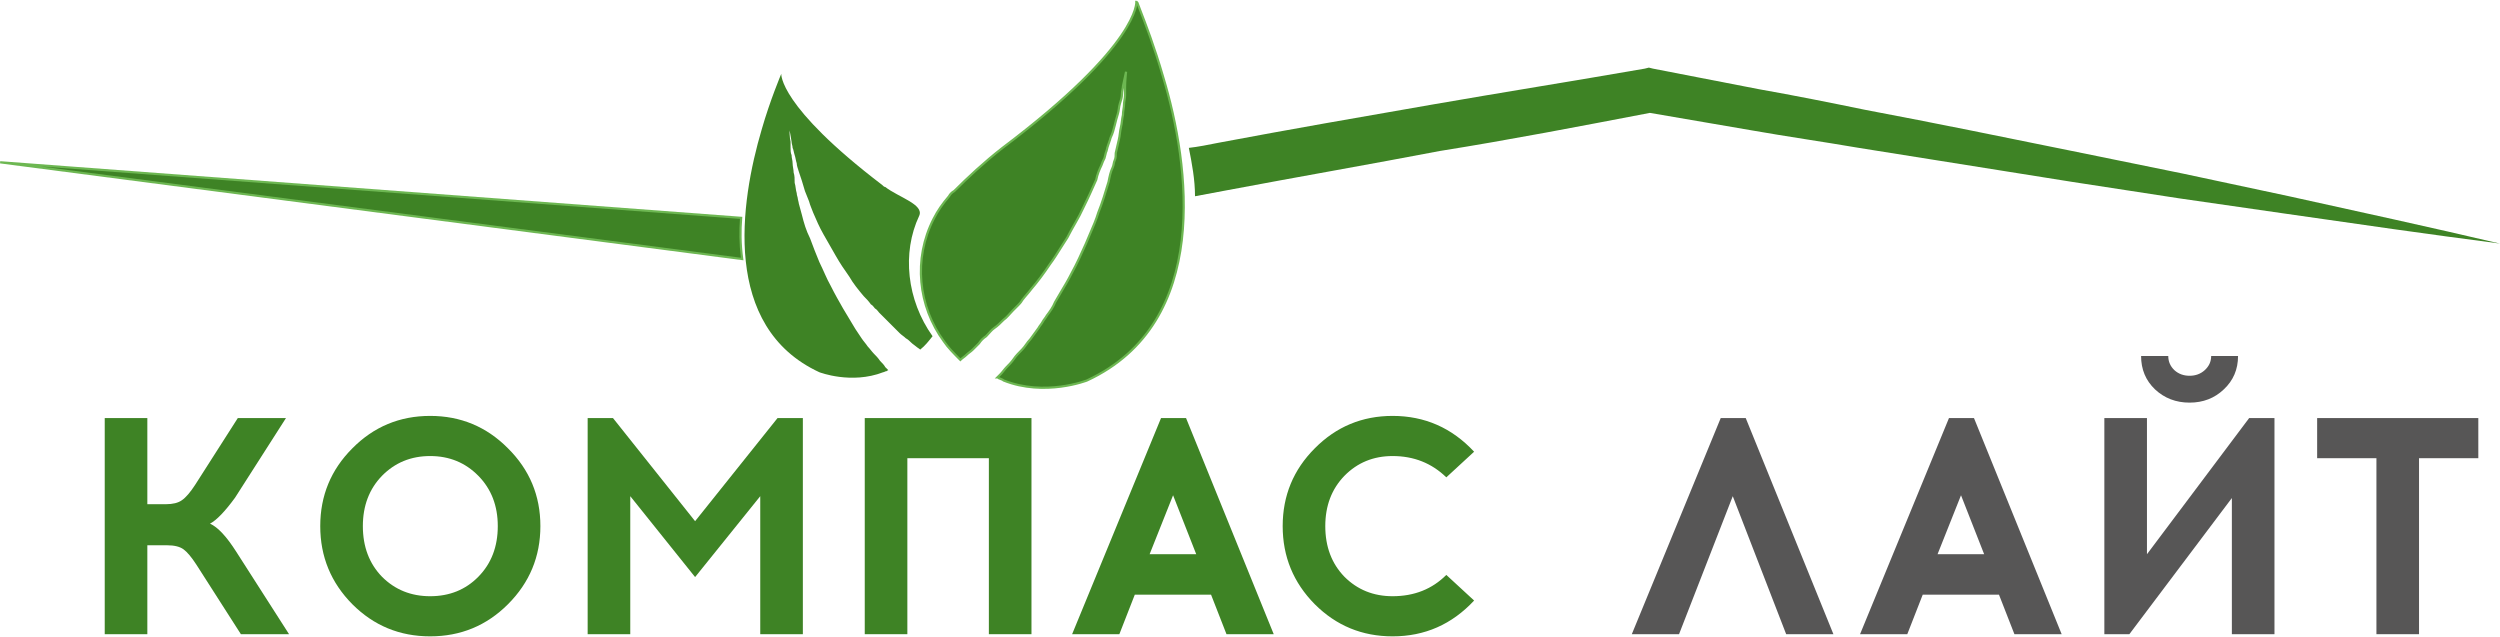 <?xml version="1.0" encoding="UTF-8"?> <svg xmlns="http://www.w3.org/2000/svg" width="2186" height="557" viewBox="0 0 2186 557" fill="none"> <path d="M210.636 554.538L171.76 493.794C167.44 487.135 163.661 482.635 160.421 480.296C157.181 477.956 152.412 476.786 146.112 476.786H128.834V554.538H91.578V365.558H128.834V440.88H145.033C151.152 440.88 155.831 439.71 159.071 437.37C162.491 435.03 166.36 430.531 170.68 423.872L207.936 365.558H250.052L205.506 435.21C196.687 447.269 189.398 454.828 183.638 457.888C190.478 460.948 198.127 469.137 206.586 482.455L252.751 554.538H210.636Z" fill="#3E8325"></path> <path d="M308.102 392.014C326.82 373.116 349.498 363.667 376.135 363.667C402.773 363.667 425.45 373.116 444.168 392.014C463.066 410.732 472.515 433.41 472.515 460.047C472.515 486.684 463.066 509.452 444.168 528.35C425.45 547.068 402.773 556.427 376.135 556.427C349.498 556.427 326.82 547.068 308.102 528.35C289.384 509.452 280.025 486.684 280.025 460.047C280.025 433.41 289.384 410.732 308.102 392.014ZM418.251 416.042C406.912 404.523 392.874 398.763 376.135 398.763C359.397 398.763 345.359 404.523 334.02 416.042C322.861 427.56 317.281 442.229 317.281 460.047C317.281 478.045 322.861 492.803 334.02 504.322C345.359 515.661 359.397 521.33 376.135 521.33C393.054 521.33 407.092 515.661 418.251 504.322C429.59 492.803 435.259 478.045 435.259 460.047C435.259 442.229 429.59 427.56 418.251 416.042Z" fill="#3E8325"></path> <path d="M702.019 554.537H664.762V433.86L607.798 504.592L551.104 433.86V554.537H513.848V365.557H535.986L607.798 455.727L679.881 365.557H702.019V554.537Z" fill="#3E8325"></path> <path d="M901.922 554.537H864.666V400.653H793.393V554.537H756.137V365.557H901.922V554.537Z" fill="#3E8325"></path> <path d="M992.263 519.981L978.765 554.537H937.459L1015.21 365.557H1037.08L1113.75 554.537H1072.44L1058.95 519.981H992.263ZM1025.74 433.05L1005.22 484.614H1045.99L1025.74 433.05Z" fill="#3E8325"></path> <path d="M1217.69 363.667C1245.76 363.667 1269.52 374.106 1288.96 394.984L1264.66 417.391C1251.88 404.973 1236.23 398.763 1217.69 398.763C1200.95 398.763 1186.91 404.523 1175.57 416.042C1164.41 427.56 1158.83 442.229 1158.83 460.047C1158.83 478.045 1164.41 492.803 1175.57 504.322C1186.91 515.661 1200.95 521.33 1217.69 521.33C1236.59 521.33 1252.24 515.121 1264.66 502.702L1288.96 525.11C1269.52 545.988 1245.76 556.427 1217.69 556.427C1191.05 556.427 1168.37 547.068 1149.65 528.35C1130.94 509.452 1121.58 486.684 1121.58 460.047C1121.58 433.41 1130.94 410.732 1149.65 392.014C1168.37 373.116 1191.05 363.667 1217.69 363.667Z" fill="#3E8325"></path> <path d="M1515.13 433.86L1468.15 554.537H1426.85L1504.6 365.557H1526.47L1603.14 554.537H1561.83L1515.13 433.86Z" fill="#575656"></path> <path d="M1681.23 519.981L1667.73 554.537H1626.43L1704.18 365.557H1726.05L1802.72 554.537H1761.41L1747.91 519.981H1681.23ZM1714.71 433.05L1694.19 484.615H1734.95L1714.71 433.05Z" fill="#575656"></path> <path d="M1944.52 340.45C1936.42 348.189 1926.43 352.058 1914.56 352.058C1902.68 352.058 1892.6 348.189 1884.32 340.45C1876.22 332.71 1872.17 322.991 1872.17 311.293H1895.93C1895.93 316.152 1897.73 320.292 1901.33 323.711C1904.93 326.951 1909.34 328.571 1914.56 328.571C1919.78 328.571 1924.18 326.951 1927.78 323.711C1931.56 320.292 1933.45 316.152 1933.45 311.293H1956.94C1956.94 322.991 1952.8 332.71 1944.52 340.45ZM1988.8 554.537H1951.54V435.48L1861.91 554.537H1840.04V365.557H1877.3V484.615L1966.66 365.557H1988.8V554.537Z" fill="#575656"></path> <path d="M2115.2 400.653V554.537H2077.95V400.653H2026.11V365.557H2167.04V400.653H2115.2Z" fill="#575656"></path> <path fill-rule="evenodd" clip-rule="evenodd" d="M1442.68 98.706L1531.77 114.004C1562.36 119.404 1593.86 123.903 1625.36 129.303C1687.45 139.202 1749.54 149.101 1811.64 159L1905.23 173.398L1998.82 186.897C2060.91 195.896 2123.91 204.895 2186 212.994C2124.81 198.596 2062.71 185.097 2001.52 171.598L1908.83 151.8L1816.14 132.902C1754.04 120.304 1692.85 107.705 1630.76 96.006C1600.16 89.707 1568.66 83.407 1538.07 78.008L1445.38 60.01L1441.78 59.11L1438.18 60.01C1376.08 70.809 1313.99 80.708 1251.89 91.507C1189.8 102.305 1127.71 113.104 1065.61 124.803C1056.61 126.603 1047.62 128.403 1039.52 129.303C1042.22 142.801 1044.92 157.2 1044.92 171.598C1054.81 169.799 1063.81 167.999 1073.71 166.199C1135.81 154.5 1197.9 143.701 1259.09 132.002C1321.19 122.103 1381.48 110.405 1442.68 98.706Z" fill="#3E8325"></path> <path fill-rule="evenodd" clip-rule="evenodd" d="M648.057 190.496L0.123 141.901L648.957 226.493C647.157 212.994 647.157 201.295 648.057 190.496Z" fill="#3E8325"></path> <path fill-rule="evenodd" clip-rule="evenodd" d="M0 142.865L0.198 140.932L649.11 189.601L649.028 190.577C648.134 201.314 648.134 212.942 649.923 226.364L650.091 227.62L0 142.865ZM35.426 145.523L647.833 225.366C646.238 212.721 646.214 201.644 647.012 191.392L35.426 145.523Z" fill="#6DB752"></path> <path fill-rule="evenodd" clip-rule="evenodd" d="M815.445 293.986C811.846 298.485 809.146 302.085 804.647 305.684C803.747 304.785 801.947 303.885 801.047 302.985C800.147 302.085 798.347 301.185 796.547 299.385C795.648 298.485 793.848 296.685 792.048 295.786C790.248 293.986 788.448 293.086 786.648 291.286C784.849 289.486 783.049 287.686 781.249 285.887C779.449 284.087 777.649 282.287 774.95 279.587C773.15 277.787 770.45 275.088 768.65 273.288C767.75 272.388 766.85 270.588 765.051 269.688C764.151 268.788 763.251 266.988 761.451 266.089C759.651 263.389 756.951 260.689 755.152 258.889C750.652 253.49 746.153 248.09 742.553 241.791C738.053 235.492 734.454 230.092 730.854 223.793C727.254 217.493 723.655 211.194 720.055 204.895C716.456 198.595 713.756 192.296 711.056 185.997C710.156 183.297 708.356 179.697 707.456 176.098C706.557 174.298 706.557 173.398 705.657 171.598C704.757 169.798 704.757 168.898 703.857 167.099C702.957 164.399 702.057 160.799 701.157 158.1C700.257 155.4 699.357 152.7 698.457 150C697.557 147.301 696.658 144.601 696.658 142.801C695.758 140.101 695.758 138.302 694.858 135.602C693.958 132.902 693.958 131.102 693.058 129.302C693.058 127.503 692.158 125.703 692.158 123.903C691.258 117.604 690.358 114.004 690.358 114.004C690.358 114.004 690.358 120.303 691.258 123.903C691.258 125.703 691.258 127.503 691.258 129.302C691.258 131.102 691.258 133.802 692.158 135.602C692.158 138.302 693.058 140.101 693.058 142.801C693.058 145.501 693.958 148.201 693.958 150.9C694.858 153.6 694.858 156.3 694.858 159.899C695.758 162.599 695.758 166.199 696.658 168.898C696.658 170.698 697.558 172.498 697.558 173.398C697.558 174.298 698.457 176.998 698.457 177.897C699.357 181.497 700.257 184.197 701.157 187.796C702.957 194.996 704.757 201.295 708.356 208.494C711.056 215.694 713.756 222.893 716.456 229.192C720.055 236.392 722.755 243.591 726.355 249.89C729.954 257.089 733.554 263.389 737.153 269.688C738.953 272.388 740.753 275.987 742.553 278.687C743.453 280.487 744.353 281.387 745.253 283.187C746.153 284.987 747.052 285.886 747.952 287.686C749.752 290.386 751.552 293.086 753.352 295.786C755.152 298.485 756.952 300.285 758.751 302.985C760.551 304.785 762.351 307.484 764.151 309.284C765.951 311.084 767.75 312.884 769.55 315.584C771.35 317.383 773.15 319.183 774.05 320.983C774.95 321.883 775.85 322.783 776.75 323.683C775.85 323.683 775.85 324.583 774.95 324.583C774.05 324.583 773.15 325.483 772.25 325.483C744.353 336.281 716.456 325.483 716.456 325.483C630.964 285.887 647.163 176.998 666.061 113.104C673.26 87.907 683.159 64.509 683.159 64.509C683.159 64.509 680.459 92.406 771.35 161.699C772.25 162.599 773.15 163.499 774.05 163.499C785.749 172.498 808.246 178.797 803.747 188.696C788.448 221.093 792.948 262.489 815.445 293.986Z" fill="#3E8325"></path> <path fill-rule="evenodd" clip-rule="evenodd" d="M950.426 332.681C950.426 332.681 913.53 347.08 877.534 332.681C876.634 331.781 875.734 331.781 873.934 330.881C873.034 330.881 873.034 329.982 872.134 329.982C873.034 329.082 873.934 328.182 874.834 327.282C876.634 325.482 878.434 322.782 880.234 320.982C882.033 319.183 884.733 316.483 886.533 313.783C888.333 311.083 891.033 308.384 893.732 305.684C896.432 302.984 898.232 299.385 900.931 296.685C903.631 293.085 905.431 290.386 908.131 286.786C909.031 284.986 910.831 283.186 911.73 281.386C912.63 279.587 914.43 277.787 915.33 275.987C918.03 272.387 920.729 268.788 922.529 264.288C927.029 256.189 932.428 248.09 936.928 239.091C941.427 230.992 945.927 221.093 949.527 212.993C953.126 203.994 957.626 194.995 960.325 185.996C963.925 176.997 966.625 167.998 969.324 158.999C970.224 154.499 971.124 150 972.924 146.4C973.824 144.6 973.824 141.901 974.724 140.101C975.624 138.301 975.624 135.601 975.624 133.801C976.524 130.202 977.424 125.702 978.324 122.103C979.223 118.503 979.223 114.903 980.123 111.304C981.023 107.704 981.023 104.104 981.923 100.505C981.923 96.905 982.823 94.206 982.823 91.506C982.823 88.806 983.723 86.106 983.723 83.407C983.723 80.707 983.723 78.907 983.723 76.207C983.723 70.808 984.623 62.709 984.623 62.709C984.623 62.709 983.723 67.208 981.923 75.307C981.923 77.107 981.023 79.807 981.023 82.507C981.023 85.206 980.123 87.906 979.224 90.606C978.324 93.306 978.324 96.905 977.424 99.605C976.524 102.305 975.624 105.904 974.724 109.504C973.824 113.104 972.924 116.703 971.124 120.303C970.224 123.902 968.425 127.502 967.525 132.002C966.625 133.801 966.625 135.601 965.725 138.301C964.825 140.101 963.925 141.901 963.025 144.6C961.225 148.2 959.426 152.699 958.526 157.199C954.926 165.298 951.326 173.397 946.827 182.396C943.227 190.496 937.828 198.595 933.328 207.594C927.929 215.693 923.429 223.792 918.03 230.992C912.63 239.091 907.231 246.29 901.831 252.589C899.132 256.189 896.432 258.889 893.732 262.488C892.832 264.288 891.032 266.088 890.133 266.988C888.333 268.788 887.433 269.688 885.633 271.487C882.933 274.187 880.234 277.787 877.534 279.587C874.834 282.286 872.134 284.986 869.435 286.786C866.735 288.586 864.935 291.285 862.235 293.985C859.536 295.785 857.736 297.585 855.936 300.285C854.136 302.084 852.336 303.884 850.537 305.684C848.737 307.484 846.937 308.384 845.137 310.183C843.337 311.983 841.538 312.883 839.738 314.683C834.338 309.284 828.939 303.884 825.339 298.485C802.841 267.888 798.342 226.492 816.34 191.396C819.94 184.196 824.439 177.897 829.839 171.598C830.739 169.798 832.538 167.998 834.338 167.098C846.037 155.399 860.436 141.901 876.634 129.302C997.222 38.411 993.622 1.515 993.622 1.515C993.622 1.515 993.622 1.515 994.522 2.415C996.322 7.814 1007.12 33.012 1017.02 67.208C1040.42 144.6 1059.32 282.286 950.426 332.681Z" fill="#3E8325"></path> <path fill-rule="evenodd" clip-rule="evenodd" d="M993.389 0.573L993.625 1.516C993.389 0.573 993.867 0.574 994.286 0.803L994.299 0.815L994.306 0.822L995.375 1.891L995.447 2.108C995.845 3.301 996.71 5.526 997.925 8.654C1002.07 19.325 1010.3 40.495 1017.95 66.933C1029.67 105.689 1040.28 159.603 1034.3 210.184C1028.31 260.802 1005.68 308.183 950.838 333.564L950.784 333.589L950.431 332.684C950.783 333.588 950.784 333.589 950.784 333.589L950.774 333.591L950.751 333.6L950.666 333.632L950.34 333.753C950.054 333.858 949.633 334.008 949.086 334.193C947.992 334.564 946.393 335.075 944.364 335.643C940.307 336.778 934.524 338.138 927.608 339.045C913.786 340.858 895.381 340.866 877.176 333.585L876.991 333.51L876.85 333.369C876.535 333.054 876.225 332.889 875.714 332.685C875.599 332.639 875.472 332.59 875.333 332.537C874.894 332.37 874.338 332.158 873.681 331.839C872.987 331.758 872.585 331.355 872.369 331.139L872.35 331.12C872.17 330.939 872.158 330.945 872.146 330.952C872.144 330.953 872.15 330.952 872.146 330.952L869.791 330.954L871.45 329.295L871.461 329.285L871.471 329.274L871.482 329.264L871.514 329.232L871.524 329.221L871.535 329.211L871.545 329.2L871.556 329.19L871.566 329.179L871.577 329.169L871.587 329.158L871.619 329.127L871.63 329.116L871.64 329.105L871.651 329.095L871.661 329.084L871.672 329.074L871.693 329.053L871.703 329.042L871.714 329.032L871.725 329.021L871.735 329.01L871.746 329L871.756 328.989L871.767 328.979L871.777 328.968L871.788 328.958L871.809 328.937L871.819 328.926L871.83 328.916L871.851 328.894L871.862 328.884L871.872 328.873L871.883 328.863L871.893 328.852L871.904 328.842L871.914 328.831L871.925 328.821L871.936 328.81L871.967 328.778L871.978 328.768L871.988 328.757L871.999 328.747L872.009 328.736L872.03 328.715L872.041 328.705L872.052 328.694L872.062 328.684L872.073 328.673L872.083 328.662L872.094 328.652L872.115 328.631L872.125 328.62L872.136 328.61L872.146 328.599L872.157 328.589L872.189 328.557L872.199 328.546L872.21 328.536L872.22 328.525L872.231 328.515L872.241 328.504L872.252 328.494L872.262 328.483L872.294 328.452L872.305 328.441L872.315 328.43L872.326 328.42L872.336 328.409L872.347 328.399L872.357 328.388L872.368 328.378L872.378 328.367L872.389 328.357L872.4 328.346L872.41 328.336L872.421 328.325L872.431 328.314L872.442 328.304L872.452 328.293L872.463 328.283L872.484 328.262L872.494 328.251L872.505 328.241L872.526 328.22L872.537 328.209L872.547 328.198L872.558 328.188L872.568 328.177L872.579 328.167L872.589 328.156L872.6 328.146L872.61 328.135L872.642 328.104L872.653 328.093L872.663 328.082L872.674 328.072L872.684 328.061L872.705 328.04L872.716 328.03L872.726 328.019L872.737 328.009L872.748 327.998L872.758 327.988L872.769 327.977L872.79 327.956L872.8 327.945L872.811 327.935L872.821 327.924L872.832 327.914L872.853 327.893L872.864 327.882L872.874 327.872L872.885 327.861L872.895 327.85L872.906 327.84L872.916 327.829L872.927 327.819L872.937 327.808L872.958 327.787L872.969 327.777L872.98 327.766L872.99 327.756L873.001 327.745L873.011 327.734L873.022 327.724L873.043 327.703L873.053 327.692L873.064 327.682L873.074 327.671L873.085 327.661L873.096 327.65L873.106 327.64L873.117 327.629L873.127 327.618L873.138 327.608L873.159 327.587L873.169 327.576L873.18 327.566L873.201 327.545L873.212 327.534L873.222 327.524L873.233 327.513L873.243 327.502L873.254 327.492L873.264 327.481L873.275 327.471L873.285 327.46L873.317 327.429L873.328 327.418L873.338 327.407L873.349 327.397L873.359 327.386L873.37 327.376L873.38 327.365L873.391 327.355L873.401 327.344L873.412 327.334L873.422 327.323L873.433 327.313L873.444 327.302L873.465 327.281L873.475 327.27L873.486 327.26L873.496 327.249L873.507 327.239L873.528 327.218L873.538 327.207L873.549 327.197L873.56 327.186L873.57 327.175L873.581 327.165L873.591 327.154L873.602 327.144L873.612 327.133L873.633 327.112L873.644 327.102L873.654 327.091L873.665 327.081L873.676 327.07L873.686 327.059L873.697 327.049L873.718 327.028L873.728 327.017L873.739 327.007L873.749 326.996L873.76 326.986L873.77 326.975L873.781 326.965L873.792 326.954L873.802 326.943L873.813 326.933L873.834 326.912L873.844 326.901L873.855 326.891L873.876 326.87L873.887 326.859L873.897 326.849L873.908 326.838L873.918 326.827L873.929 326.817L873.939 326.806L873.95 326.796L873.96 326.785L873.992 326.754L874.003 326.743L874.013 326.733L874.024 326.722L874.034 326.711L874.055 326.69L874.066 326.68L874.076 326.669L874.087 326.659L874.097 326.648L874.108 326.638L874.119 326.627L874.14 326.606L874.15 326.595C875.005 325.741 875.87 324.662 876.778 323.526L876.799 323.499C877.684 322.393 878.612 321.234 879.55 320.296C881.363 318.482 883.991 315.85 885.728 313.245C887.581 310.465 890.336 307.71 893.002 305.044L893.048 304.998C894.332 303.714 895.411 302.207 896.544 300.62L896.567 300.589C897.663 299.054 898.813 297.444 900.198 296.049C901.522 294.281 902.63 292.731 903.743 291.171C904.853 289.618 905.972 288.052 907.305 286.272C907.793 285.321 908.491 284.391 909.127 283.543L909.156 283.504C909.845 282.586 910.461 281.759 910.864 280.953C911.354 279.974 912.073 279.016 912.726 278.144L912.756 278.105C913.444 277.187 914.061 276.36 914.464 275.553L914.503 275.475L914.556 275.405C917.265 271.793 919.885 268.291 921.63 263.928L921.676 263.813C923.441 260.636 925.326 257.502 927.226 254.328C930.237 249.297 933.304 244.173 936.062 238.657L936.081 238.619C940.554 230.568 945.035 220.714 948.634 212.616C949.855 209.565 951.165 206.542 952.469 203.535C955.054 197.57 957.614 191.665 959.398 185.718L959.423 185.635C962.998 176.697 965.687 167.755 968.384 158.765L968.391 158.727C969.279 154.287 970.2 149.683 972.058 145.966C972.438 145.206 972.642 144.22 972.874 143.061L972.888 142.992C973.103 141.917 973.349 140.685 973.858 139.667C974.23 138.923 974.44 137.936 974.548 136.855C974.655 135.786 974.655 134.708 974.655 133.802V133.683L974.684 133.567C975.13 131.782 975.578 129.77 976.028 127.742C976.477 125.723 976.931 123.68 977.384 121.868C977.817 120.134 978.036 118.392 978.262 116.584L978.266 116.557C978.489 114.774 978.72 112.926 979.184 111.069C979.617 109.335 979.836 107.593 980.062 105.785L980.065 105.758C980.284 104.012 980.51 102.204 980.955 100.386C980.965 98.557 981.195 96.957 981.416 95.521C981.431 95.422 981.446 95.323 981.461 95.226C981.672 93.863 981.855 92.682 981.855 91.507C981.855 90.076 982.091 88.659 982.311 87.335L982.318 87.297C982.545 85.933 982.754 84.663 982.754 83.407V76.915C982.683 77.392 982.592 77.877 982.502 78.366C982.479 78.492 982.456 78.619 982.433 78.744C982.208 79.981 981.999 81.254 981.999 82.508C981.999 85.366 981.056 88.192 980.175 90.837L980.149 90.914C979.732 92.165 979.517 93.647 979.289 95.244L979.282 95.294C979.062 96.833 978.827 98.48 978.349 99.913C977.463 102.57 976.573 106.128 975.67 109.741L975.66 109.779C974.774 113.325 973.86 116.979 972.044 120.643C971.651 122.186 971.101 123.731 970.545 125.291C970.445 125.573 970.344 125.856 970.244 126.139C969.572 128.043 968.917 130.014 968.481 132.193L968.455 132.321L968.397 132.437C968.005 133.222 967.8 134.02 967.577 135.026C967.55 135.147 967.522 135.272 967.495 135.4C967.295 136.313 967.062 137.374 966.65 138.609L966.628 138.675L966.597 138.737C965.701 140.53 964.827 142.278 963.95 144.909L963.929 144.974L963.898 145.036C962.122 148.587 960.36 153.002 959.482 157.391L959.461 157.496L959.417 157.595C955.822 165.684 952.214 173.802 947.709 182.812C945.889 186.904 943.621 190.984 941.263 195.138C940.978 195.642 940.69 196.147 940.402 196.653C938.305 200.34 936.166 204.098 934.201 208.03L934.146 208.138C932.126 211.169 930.206 214.229 928.314 217.259C925.218 222.215 922.181 227.08 918.827 231.554C913.421 239.661 908.01 246.877 902.593 253.199C901.231 255.013 899.87 256.601 898.532 258.162L898.523 258.172C897.188 259.73 895.875 261.262 894.564 263.005C893.582 264.918 891.734 266.765 890.856 267.643L890.339 268.16L890.329 268.17L889.921 268.579L889.912 268.588L889.328 269.171L889.32 269.18L889.197 269.303L889.043 269.456L888.994 269.505L888.962 269.537L888.954 269.545L888.787 269.712L888.486 270.013L888.478 270.021L888.447 270.052L888.439 270.06L888.399 270.1L888.391 270.108L888.383 270.116L888.304 270.195L888.184 270.315L888.031 270.468L888.023 270.476L888.015 270.484L888.007 270.492L887.942 270.557L887.917 270.582L887.669 270.831L887.635 270.864L887.626 270.873L887.618 270.881L887.558 270.941L887.28 271.22L887.271 271.228L886.932 271.568L886.922 271.577L886.894 271.606L886.855 271.644L886.469 272.03C886.414 272.085 886.503 271.996 886.449 272.051L886.324 272.176C885.441 273.058 884.572 274.024 883.683 275.012C883.229 275.517 882.77 276.027 882.301 276.535C880.973 277.973 879.584 279.373 878.158 280.341C875.499 283.001 872.75 285.747 869.977 287.595C868.728 288.428 867.667 289.482 866.557 290.703C866.23 291.063 865.894 291.442 865.548 291.834C864.745 292.742 863.884 293.716 862.926 294.673L862.858 294.741L862.778 294.795C860.185 296.523 858.477 298.232 856.748 300.825L856.695 300.905L851.227 306.372C850.278 307.321 849.332 308.031 848.441 308.699L848.423 308.712C847.519 309.39 846.672 310.027 845.828 310.872C844.879 311.821 843.932 312.53 843.042 313.198L843.024 313.212C842.12 313.89 841.273 314.527 840.428 315.371L839.741 316.058L839.005 315.323C833.647 309.965 828.199 304.516 824.546 299.043C801.852 268.166 797.309 226.388 815.476 190.958C819.104 183.704 823.628 177.365 829.028 171.054C830.013 169.153 831.861 167.299 833.762 166.304C845.458 154.614 859.849 141.129 876.04 128.536L876.052 128.527C936.301 83.115 965.459 51.241 979.551 30.774C986.595 20.544 989.865 13.177 991.377 8.407C992.133 6.023 992.449 4.288 992.579 3.167C992.644 2.607 992.662 2.2 992.664 1.942C992.666 1.813 992.663 1.721 992.661 1.666L992.658 1.611L992.577 0.776L993.389 0.573ZM983.673 62.519L985.592 62.817L985.582 62.907L985.554 63.171C985.53 63.401 985.495 63.736 985.453 64.156C985.369 64.996 985.257 66.171 985.145 67.515C984.92 70.209 984.698 73.55 984.698 76.208V83.407C984.698 84.838 984.462 86.255 984.241 87.58L984.235 87.617C984.008 88.981 983.798 90.251 983.798 91.507C983.798 92.838 983.593 94.163 983.388 95.489C983.371 95.598 983.354 95.707 983.337 95.817C983.113 97.273 982.898 98.786 982.898 100.506V100.625L982.869 100.741C982.436 102.475 982.217 104.217 981.991 106.026L981.988 106.052C981.765 107.835 981.534 109.684 981.07 111.54C980.636 113.274 980.417 115.016 980.191 116.825L980.188 116.851C979.965 118.634 979.734 120.483 979.27 122.339C978.824 124.124 978.376 126.136 977.926 128.164C977.487 130.14 977.042 132.139 976.599 133.922C976.599 134.8 976.595 135.92 976.482 137.049C976.365 138.218 976.124 139.481 975.597 140.536C975.216 141.297 975.012 142.282 974.78 143.442L974.767 143.511C974.552 144.585 974.305 145.818 973.797 146.836C972.067 150.296 971.188 154.656 970.281 159.19L970.263 159.28L970.253 159.298C967.561 168.272 964.855 177.292 961.247 186.318C959.432 192.356 956.798 198.437 954.19 204.455C952.896 207.442 951.609 210.412 950.432 213.355L950.419 213.389C946.822 221.481 942.31 231.407 937.791 239.545C935.016 245.094 931.868 250.355 928.823 255.446C926.943 258.59 925.102 261.668 923.412 264.708C921.569 269.288 918.825 272.952 916.162 276.503C915.674 277.454 914.976 278.384 914.34 279.232L914.311 279.271C913.623 280.188 913.006 281.016 912.603 281.822C912.114 282.801 911.395 283.759 910.741 284.631L910.711 284.67C910.023 285.588 909.406 286.415 909.003 287.221L908.964 287.3L908.912 287.37C907.569 289.16 906.45 290.726 905.325 292.301C904.201 293.874 903.069 295.46 901.712 297.269L901.671 297.324L901.622 297.373C900.339 298.656 899.259 300.164 898.126 301.75L898.103 301.782C896.994 303.335 895.83 304.965 894.423 306.372C891.703 309.092 889.08 311.72 887.345 314.323C885.491 317.103 882.738 319.857 880.951 321.644L880.924 321.671C880.07 322.525 879.205 323.604 878.296 324.74L878.275 324.766C877.39 325.872 876.463 327.032 875.525 327.97L875.514 327.98L875.504 327.991L875.493 328.002L875.461 328.033L875.451 328.044L875.44 328.054L875.43 328.065L875.419 328.075L875.409 328.086L875.398 328.097L875.388 328.107L875.356 328.139L875.345 328.149L875.335 328.16L875.324 328.17L875.314 328.181L875.303 328.191L875.282 328.212L875.272 328.223L875.261 328.234L875.25 328.244L875.24 328.255L875.229 328.265L875.219 328.276L875.208 328.286L875.198 328.297L875.187 328.307L875.166 328.328L875.156 328.339L875.145 328.35L875.124 328.371L875.113 328.381L875.103 328.392L875.092 328.402L875.082 328.413L875.071 328.423L875.061 328.434L875.05 328.444L875.04 328.455L875.008 328.487L874.997 328.497L874.987 328.508L874.976 328.518L874.966 328.529L874.945 328.55L874.934 328.561L874.924 328.571L874.913 328.582L874.902 328.592L874.892 328.603L874.881 328.613L874.86 328.634L874.85 328.645L874.839 328.655L874.829 328.666L874.818 328.677L874.786 328.708L874.776 328.719L874.765 328.729L874.755 328.74L874.744 328.75L874.734 328.761L874.723 328.771L874.713 328.782L874.681 328.814L874.67 328.824L874.66 328.835L874.649 328.845L874.639 328.856L874.628 328.866L874.618 328.877L874.607 328.887L874.597 328.898L874.586 328.909L874.575 328.919L874.565 328.93L874.554 328.94L874.544 328.951L874.533 328.961L874.523 328.972L874.512 328.982L874.491 329.003L874.481 329.014L874.47 329.025L874.449 329.046L874.438 329.056L874.428 329.067L874.417 329.077L874.407 329.088L874.396 329.098L874.386 329.109L874.375 329.119L874.365 329.13L874.333 329.162L874.322 329.172L874.312 329.183L874.301 329.193L874.291 329.204L874.27 329.225L874.259 329.235L874.249 329.246L874.238 329.257L874.227 329.267L874.217 329.278L874.206 329.288L874.185 329.309L874.175 329.32L874.164 329.33L874.154 329.341L874.143 329.351L874.122 329.373L874.111 329.383L874.101 329.394L874.09 329.404L874.08 329.415L874.069 329.425L874.059 329.436L874.048 329.446L874.038 329.457L874.017 329.478L874.006 329.489L873.995 329.499L873.985 329.51L873.974 329.52L873.964 329.531L873.953 329.541L873.932 329.562L873.922 329.573L873.911 329.583L873.901 329.594L873.89 329.605L873.879 329.615L873.869 329.626L873.858 329.636L873.848 329.647L873.837 329.657L873.816 329.678L873.806 329.689L873.795 329.699L873.774 329.721L873.763 329.731L873.753 329.742L873.742 329.752C873.911 329.92 873.917 329.919 873.929 329.913C873.931 329.912 873.925 329.913 873.929 329.913L874.167 329.91L874.372 330.013C875.013 330.333 875.51 330.524 875.979 330.702C876.133 330.761 876.284 330.819 876.436 330.88C876.996 331.104 877.537 331.361 878.072 331.849C895.807 338.896 913.775 338.899 927.356 337.118C934.163 336.225 939.855 334.886 943.84 333.771C945.833 333.214 947.398 332.713 948.462 332.352C948.994 332.172 949.401 332.027 949.673 331.927L949.979 331.814L950.05 331.787C1004.08 306.77 1026.43 260.118 1032.37 209.955C1038.31 159.749 1027.77 106.126 1016.09 67.49L1016.09 67.479C1008.48 41.176 1000.37 20.308 996.186 9.552C995.423 7.587 994.79 5.96 994.316 4.699C994.115 5.829 993.781 7.257 993.23 8.995C991.649 13.983 988.282 21.521 981.152 31.876C966.898 52.579 937.563 84.597 877.228 130.075C861.075 142.638 846.71 156.105 835.029 167.786L834.917 167.898L834.776 167.968C833.164 168.774 831.517 170.421 830.711 172.033L830.658 172.14L830.58 172.231C825.216 178.489 820.767 184.722 817.213 191.831L817.208 191.84C799.385 226.594 803.836 267.597 826.125 297.91L826.152 297.946C829.542 303.031 834.575 308.14 839.761 313.329C840.47 312.697 841.171 312.172 841.84 311.67L841.858 311.657C842.762 310.979 843.609 310.342 844.453 309.497C845.402 308.548 846.349 307.838 847.239 307.171L847.257 307.157C848.161 306.479 849.008 305.842 849.853 304.998L855.184 299.666C857.02 296.93 858.883 295.067 861.618 293.232C862.505 292.34 863.28 291.464 864.046 290.597C864.402 290.195 864.757 289.794 865.119 289.395C866.259 288.141 867.448 286.945 868.899 285.978C871.502 284.243 874.13 281.62 876.85 278.9L876.918 278.832L876.998 278.779C878.243 277.949 879.526 276.675 880.873 275.216C881.304 274.749 881.744 274.26 882.19 273.765C883.1 272.753 884.032 271.719 884.949 270.801L885.433 270.317L885.443 270.308L885.851 269.899L885.86 269.89L886.444 269.306L886.452 269.298L886.576 269.175L886.729 269.021L886.778 268.973L886.81 268.941L886.818 268.933L886.985 268.765L887.286 268.464L887.294 268.456L887.325 268.425L887.333 268.417L887.373 268.377L887.381 268.369L887.389 268.361L887.468 268.282L887.588 268.162L887.684 268.066L887.741 268.009L887.749 268.001L887.757 267.993L887.765 267.985L887.83 267.92L887.855 267.895L887.896 267.854L887.937 267.813L887.945 267.805L888.103 267.647L888.137 267.613L888.146 267.605L888.154 267.596L888.163 267.588L888.214 267.537L888.492 267.258L888.501 267.249L888.841 266.91L888.85 266.9L888.878 266.872L888.917 266.834L889.303 266.447C889.358 266.393 889.269 266.481 889.323 266.427L889.449 266.302C890.373 265.377 892.05 263.688 892.866 262.055L892.905 261.976L892.958 261.906C894.327 260.081 895.694 258.486 897.039 256.917L897.047 256.907C898.399 255.33 899.729 253.778 901.057 252.007L901.095 251.956C906.465 245.691 911.843 238.525 917.224 230.453L917.254 230.408C920.578 225.977 923.532 221.248 926.589 216.348C928.478 213.322 930.407 210.231 932.489 207.106C934.472 203.145 936.628 199.356 938.714 195.69C939.002 195.184 939.288 194.681 939.573 194.179C941.936 190.016 944.164 186.004 945.942 182.003L945.96 181.962C950.43 173.022 954.012 164.971 957.597 156.903C958.521 152.354 960.328 147.839 962.128 144.228C963.033 141.527 963.942 139.702 964.828 137.93C965.192 136.826 965.398 135.885 965.595 134.988C965.623 134.859 965.651 134.731 965.679 134.604C965.897 133.625 966.132 132.662 966.6 131.687C967.064 129.417 967.746 127.378 968.411 125.492C968.515 125.197 968.619 124.907 968.721 124.621C969.29 123.023 969.815 121.546 970.185 120.068L970.211 119.965L970.258 119.869C972.003 116.379 972.882 112.88 973.784 109.269L973.793 109.234C974.687 105.658 975.594 102.033 976.505 99.299C976.922 98.048 977.137 96.566 977.365 94.969L977.372 94.918C977.592 93.38 977.827 91.733 978.305 90.299C979.216 87.567 980.055 85.021 980.055 82.508C980.055 81.061 980.295 79.634 980.52 78.397C980.542 78.276 980.564 78.158 980.585 78.042C980.79 76.921 980.955 76.023 980.955 75.308V75.202L980.978 75.097C981.877 71.052 982.551 67.905 983 65.772C983.225 64.704 983.393 63.891 983.505 63.344L983.631 62.726L983.663 62.57L983.671 62.532L983.673 62.519Z" fill="#6DB752"></path> </svg> 
